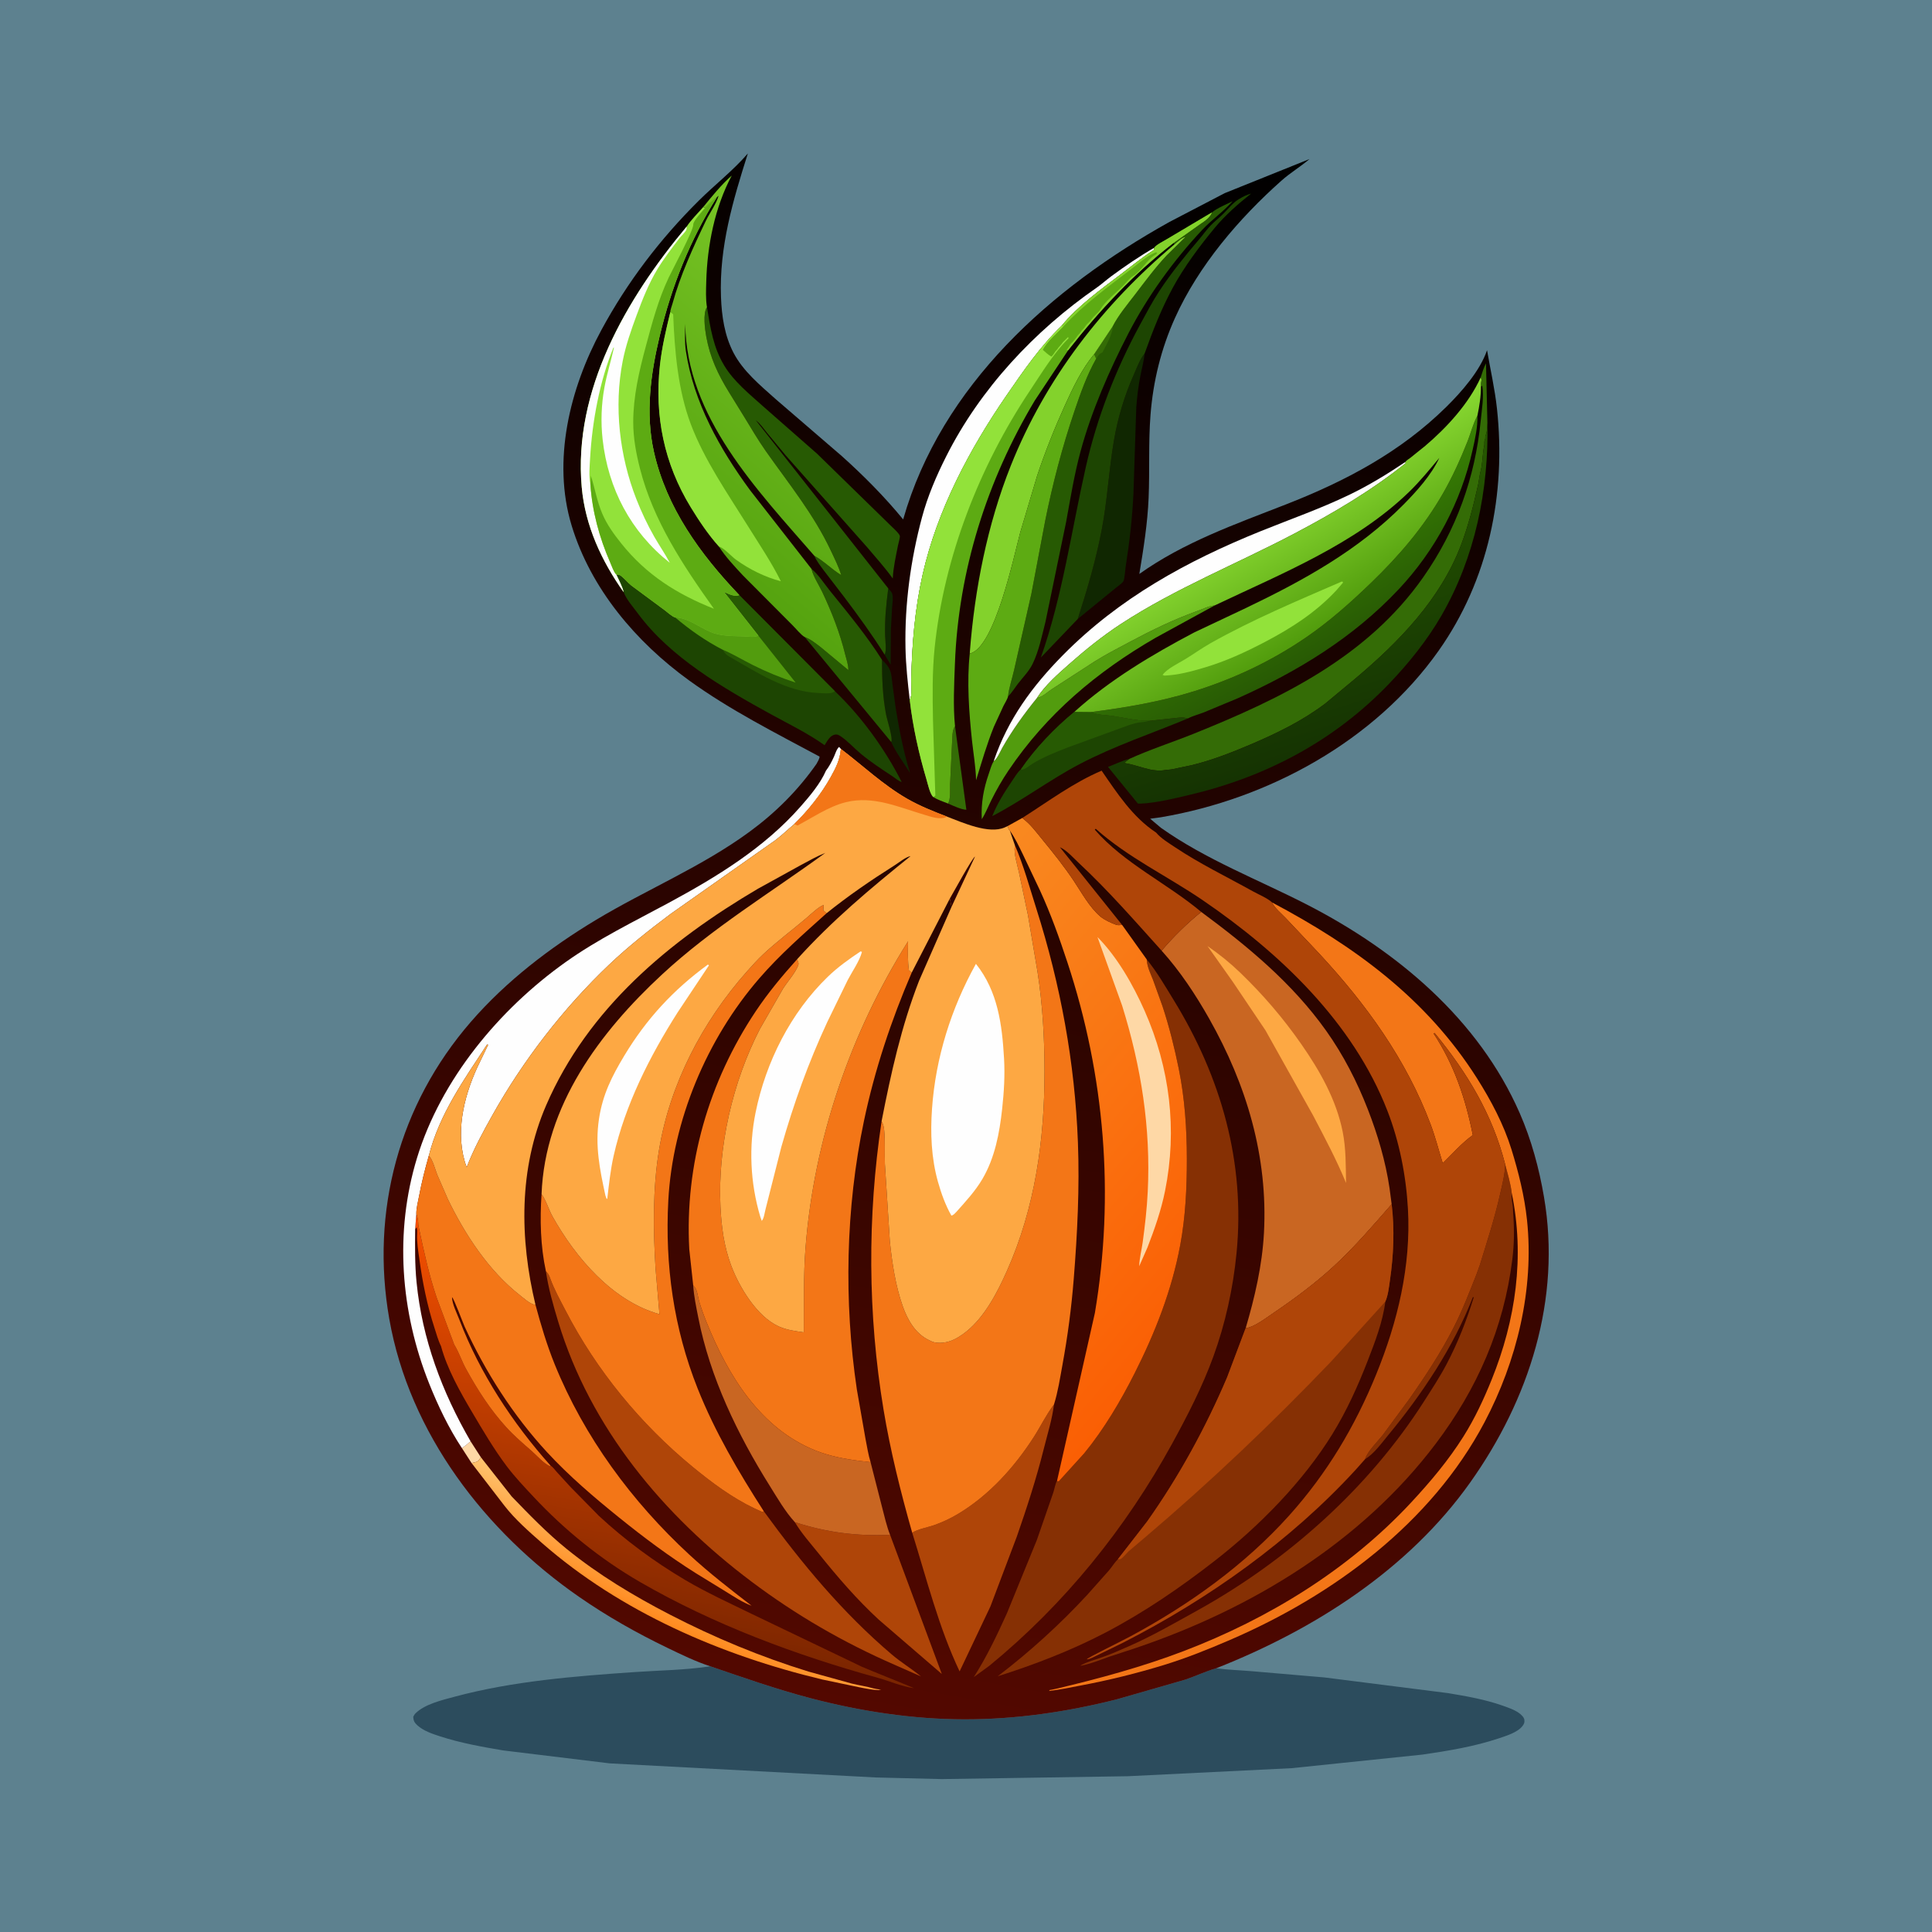 <svg version="1.1" xmlns="http://www.w3.org/2000/svg" style="display: block;" viewBox="0 0 2048 2048" width="1024" height="1024">
<defs>
	<linearGradient id="Gradient1" gradientUnits="userSpaceOnUse" x1="1234.69" y1="143.201" x2="936.486" y2="1815.72">
		<stop class="stop0" offset="0" stop-opacity="1" stop-color="rgb(0,0,0)"/>
		<stop class="stop1" offset="1" stop-opacity="1" stop-color="rgb(83,8,0)"/>
	</linearGradient>
	<linearGradient id="Gradient2" gradientUnits="userSpaceOnUse" x1="696.329" y1="1717.63" x2="729.892" y2="1641.92">
		<stop class="stop0" offset="0" stop-opacity="1" stop-color="rgb(255,138,31)"/>
		<stop class="stop1" offset="1" stop-opacity="1" stop-color="rgb(255,197,113)"/>
	</linearGradient>
	<linearGradient id="Gradient3" gradientUnits="userSpaceOnUse" x1="1409.69" y1="686.9" x2="1346.15" y2="573.399">
		<stop class="stop0" offset="0" stop-opacity="1" stop-color="rgb(40,90,4)"/>
		<stop class="stop1" offset="1" stop-opacity="1" stop-color="rgb(56,129,4)"/>
	</linearGradient>
	<linearGradient id="Gradient4" gradientUnits="userSpaceOnUse" x1="1421.65" y1="790.576" x2="1345.39" y2="551.652">
		<stop class="stop0" offset="0" stop-opacity="1" stop-color="rgb(21,51,2)"/>
		<stop class="stop1" offset="1" stop-opacity="1" stop-color="rgb(37,86,1)"/>
	</linearGradient>
	<linearGradient id="Gradient5" gradientUnits="userSpaceOnUse" x1="671.32" y1="1740.41" x2="737.654" y2="1336.75">
		<stop class="stop0" offset="0" stop-opacity="1" stop-color="rgb(122,37,0)"/>
		<stop class="stop1" offset="1" stop-opacity="1" stop-color="rgb(248,80,0)"/>
	</linearGradient>
	<linearGradient id="Gradient6" gradientUnits="userSpaceOnUse" x1="734.026" y1="571.633" x2="920.165" y2="351.325">
		<stop class="stop0" offset="0" stop-opacity="1" stop-color="rgb(85,163,15)"/>
		<stop class="stop1" offset="1" stop-opacity="1" stop-color="rgb(118,195,36)"/>
	</linearGradient>
	<linearGradient id="Gradient7" gradientUnits="userSpaceOnUse" x1="1395.91" y1="666.588" x2="1326.73" y2="553.154">
		<stop class="stop0" offset="0" stop-opacity="1" stop-color="rgb(82,157,13)"/>
		<stop class="stop1" offset="1" stop-opacity="1" stop-color="rgb(137,217,50)"/>
	</linearGradient>
	<linearGradient id="Gradient8" gradientUnits="userSpaceOnUse" x1="1287.63" y1="1373.8" x2="916.153" y2="1058.78">
		<stop class="stop0" offset="0" stop-opacity="1" stop-color="rgb(250,95,4)"/>
		<stop class="stop1" offset="1" stop-opacity="1" stop-color="rgb(249,137,32)"/>
	</linearGradient>
</defs>
<path transform="translate(0,0)" fill="rgb(93,129,143)" d="M -0 -0 L 2048 0 L 2048 2048 L -0 2048 L -0 -0 z"/>
<path transform="translate(0,0)" fill="rgb(44,76,93)" d="M 752.919 1766.33 C 787.855 1778.29 822.605 1790.51 858.35 1799.93 C 911.564 1813.95 967.097 1822.48 1022.18 1822.57 C 1076.77 1822.65 1131.2 1814.72 1184.06 1801.3 L 1256.48 1780.47 C 1267.44 1776.8 1278.21 1771.54 1289.27 1768.42 C 1301.92 1770.16 1314.91 1770.5 1327.64 1771.6 L 1404.01 1778.16 L 1534.83 1794.76 C 1554.19 1797.97 1573.96 1801.4 1592.5 1807.93 C 1598.49 1810.05 1605.31 1812.28 1610.45 1816.05 C 1612.54 1817.58 1615.55 1820.4 1615.88 1823.01 C 1616.25 1825.85 1615.68 1827.3 1613.98 1829.55 C 1608.78 1836.44 1596.82 1840.01 1588.85 1842.7 C 1562.86 1851.44 1534.94 1855.99 1507.88 1859.94 L 1369.2 1874.34 L 1195.57 1882.87 L 998.236 1885.91 L 928.457 1884.19 L 646.383 1869.25 L 533.455 1855.53 C 510.902 1851.72 488.044 1847.62 466.256 1840.53 C 458.074 1837.87 448.956 1834.82 442.468 1828.95 C 439.298 1826.08 438.352 1824.15 438.015 1820 C 438.762 1818.44 439.415 1817.22 440.671 1816 C 450.627 1806.36 468.625 1802.16 481.785 1798.62 C 543.484 1782.03 609.046 1776.84 672.625 1772.47 C 699.24 1770.64 726.578 1770.39 752.919 1766.33 z"/>
<path transform="translate(0,0)" fill="url(#Gradient1)" d="M 865.547 809.715 C 866.65 807.498 868.756 804.462 868.77 802.014 C 821.794 776.787 773.813 752.626 730.498 721.301 C 674.205 680.591 626.298 624.149 605.922 557 C 585.082 488.327 604.098 411.534 637.449 349.902 C 665.052 298.891 699.64 253.487 740.776 212.661 C 757.663 195.901 777.334 180.618 792.755 162.683 C 776.888 212.651 762.275 261.892 764.275 314.961 C 765.041 335.291 768.067 355.728 777.553 373.971 C 787.693 393.475 805.882 408.446 822.032 422.892 L 892.305 483.424 C 915.223 503.941 937.925 526.826 957.391 550.606 C 997.974 408.254 1114.44 304.918 1239.94 235.126 L 1298.28 204.731 L 1388.11 168.616 C 1378.63 176.693 1367.88 183.076 1358.43 191.468 C 1313.38 231.483 1270.45 281.716 1245.57 336.964 C 1230.83 369.684 1222.38 404.021 1219.59 439.747 C 1217.29 469.053 1218.82 498.536 1217.58 527.877 C 1216.44 554.994 1212.17 581.685 1207.74 608.416 C 1255.12 574.712 1309.51 555.661 1363.15 534.705 C 1426.23 510.063 1484.39 479.337 1533.05 431.42 C 1549.27 415.443 1568.85 393.201 1576.33 371.248 C 1579.87 391.778 1584.57 412.28 1586.83 433 C 1596.68 523.504 1577.92 614.91 1525.02 689.772 C 1457.36 785.533 1344.8 846.861 1230.69 866.325 L 1219.22 867.885 L 1230.65 877.514 C 1278.37 911.35 1333.87 932.426 1385.72 959.058 C 1480.62 1007.8 1567.44 1080.41 1611 1180.05 C 1623.36 1208.31 1631.49 1238.42 1636.68 1268.78 C 1655.21 1377.19 1621.03 1483.39 1558.38 1571.6 C 1492.89 1663.83 1393.23 1727.42 1289.27 1768.42 C 1278.21 1771.54 1267.44 1776.8 1256.48 1780.47 L 1184.06 1801.3 C 1131.2 1814.72 1076.77 1822.65 1022.18 1822.57 C 967.097 1822.48 911.564 1813.95 858.35 1799.93 C 822.605 1790.51 787.855 1778.29 752.919 1766.33 C 737.52 1761.38 721.928 1753.75 707.36 1746.72 C 674.805 1731.01 643.624 1713.39 613.906 1692.78 C 514.301 1623.69 434.015 1519.59 412.657 1398.11 C 392.598 1284.01 423.035 1170.89 499.145 1083.18 C 536.558 1040.06 583.018 1004.44 631.793 975.128 C 685.399 942.912 743.782 918.908 794.5 881.734 C 822.171 861.453 845.881 837.805 865.547 809.715 z"/>
<path transform="translate(0,0)" fill="rgb(254,216,166)" d="M 498.831 1527.83 L 509.762 1544.79 C 507.724 1548.02 506.783 1549.35 502.848 1550.28 L 499.871 1550.86 L 489.624 1535.03 C 492.937 1532.92 495.898 1530.43 498.831 1527.83 z"/>
<path transform="translate(0,0)" fill="rgb(16,39,1)" d="M 941.589 623.718 C 943.417 625.876 945.504 627.541 946.024 630.37 C 946.846 634.842 945.937 640.052 945.618 644.565 L 944.33 667.985 L 944.127 704.553 L 937.708 693.894 C 940.005 690.183 938.414 678.926 938.257 673.995 C 937.715 656.97 939.395 640.561 941.589 623.718 z"/>
<path transform="translate(0,0)" fill="rgb(52,108,6)" d="M 1012.34 769.725 L 1024.38 858.382 C 1019.1 858.271 1010.04 853.971 1005.03 851.809 C 1007.87 846.475 1006.98 837.379 1007.14 831.412 L 1009.22 787.333 C 1009.59 781.773 1009.13 774.38 1012.34 769.725 z"/>
<path transform="translate(0,0)" fill="rgb(16,39,1)" d="M 934.945 699.425 C 938.409 702.691 941.752 706.122 943.5 710.652 C 945.155 714.938 945.399 720.233 945.969 724.813 L 949.476 750.566 C 953.216 773.587 957.818 797.269 964.756 819.523 C 958.361 809.158 949.672 797.632 944.767 786.63 C 946.747 782.205 940.339 763.135 939.225 757.22 C 935.567 737.793 935.006 719.146 934.945 699.425 z"/>
<path transform="translate(0,0)" fill="rgb(39,90,3)" d="M 860.22 603.061 C 867.752 609.215 873.453 618.416 879.562 625.978 C 898.633 649.588 918.715 673.755 934.945 699.425 C 935.006 719.146 935.567 737.793 939.225 757.22 C 940.339 763.135 946.747 782.205 944.767 786.63 L 853.056 675.285 C 859.242 677.556 864.774 682.077 870 686.049 L 899.292 710.36 C 899.475 705.129 897.268 699.109 896.015 694 C 890.377 671.01 881.795 649.116 871.722 627.728 C 868.17 620.186 862.458 611.827 860.414 603.88 L 860.22 603.061 z"/>
<path transform="translate(0,0)" fill="url(#Gradient2)" d="M 509.762 1544.79 L 542.334 1586.22 C 560.994 1605.61 579.717 1624.92 600.653 1641.91 C 634.328 1669.24 671.506 1691.59 709.963 1711.48 C 757.148 1735.88 806.225 1756.26 857 1771.94 L 903.031 1784.68 C 910.676 1786.54 918.563 1787.65 926.11 1789.8 C 927.909 1790.32 929.43 1790.42 931.233 1790.75 L 934 1791.46 C 926.626 1791.94 917.695 1789.85 910.368 1788.48 L 871.64 1780.33 C 764.541 1754.73 658.045 1708.82 574.57 1635.71 C 560.929 1623.76 545.785 1610.45 534.694 1596.09 L 499.871 1550.86 L 502.848 1550.28 C 506.783 1549.35 507.724 1548.02 509.762 1544.79 z"/>
<path transform="translate(0,0)" fill="rgb(82,156,14)" d="M 1099.27 739.796 C 1105.45 738.741 1109.84 733.881 1114.98 730.577 L 1160.76 700.921 C 1172.08 693.818 1184.1 687.69 1195.87 681.379 C 1219.33 668.798 1243.49 656.913 1268.6 647.942 C 1275.28 645.552 1280.43 642.681 1287.65 641.775 L 1225.2 675.944 C 1162.77 711.985 1109.36 756.871 1068.89 817 C 1062.11 827.078 1056.03 837.731 1050.64 848.62 C 1047.37 855.223 1044.74 862.135 1040.74 868.348 C 1039.82 851.574 1042.64 836.066 1048.14 820.233 C 1049.71 815.7 1050.99 810.725 1053.45 806.604 C 1056.17 806.021 1060.98 795.327 1062.45 792.717 C 1072.99 774.073 1085.79 756.426 1099.27 739.796 z"/>
<path transform="translate(0,0)" fill="rgb(16,39,1)" d="M 1142.48 656.126 C 1152.47 624.863 1161.36 595.066 1167.66 562.758 C 1173.91 530.708 1175.37 498.102 1180.99 466 C 1185.15 442.261 1192.12 419.008 1201.97 397 C 1205.26 389.665 1208.27 380.933 1213.38 374.709 C 1212.53 383.005 1210.26 391.053 1208.69 399.228 C 1206.64 409.917 1205.34 420.652 1204.52 431.5 L 1201.51 522.691 C 1200.36 549.002 1197.25 575.135 1193.19 601.138 C 1192.71 604.219 1192.16 614.149 1190.75 616.306 C 1189.37 618.426 1185.02 621.365 1183 623.026 L 1142.48 656.126 z"/>
<path transform="translate(0,0)" fill="rgb(29,69,2)" d="M 1082.13 815.606 C 1097.23 793.417 1118.13 771.592 1138.9 754.587 L 1156.69 754.765 C 1162.87 758.145 1172.07 757.816 1179.09 758.887 C 1192.17 760.885 1204.94 764.325 1218.23 764.114 L 1249 760.827 C 1252.96 760.25 1255.25 760.533 1259.17 761.618 C 1221.06 777.459 1181.55 790.573 1144.9 809.732 C 1112.93 826.446 1083.95 848.499 1051.83 865.121 C 1057.07 851.91 1064.76 839.699 1072.73 827.997 C 1075.48 823.954 1078.44 818.795 1082.13 815.606 z"/>
<path transform="translate(0,0)" fill="rgb(39,90,3)" d="M 1082.13 815.606 C 1097.23 793.417 1118.13 771.592 1138.9 754.587 L 1156.69 754.765 C 1162.87 758.145 1172.07 757.816 1179.09 758.887 C 1192.17 760.885 1204.94 764.325 1218.23 764.114 C 1215.53 764.738 1212.93 765.331 1210.15 765.533 C 1201.47 766.165 1191.24 770.836 1182.92 773.668 L 1131.85 792.314 C 1119.02 797.355 1106.32 802.328 1094.52 809.534 C 1091.46 811.408 1084.98 817.02 1082.13 815.606 z"/>
<path transform="translate(0,0)" fill="rgb(254,254,254)" d="M 1489.74 489.69 L 1490.04 491.026 C 1453.48 520.252 1413.5 543.808 1372.15 565.591 C 1311.22 597.686 1246.08 623.636 1188.32 661.341 C 1169.07 673.906 1150.65 688.726 1133.44 703.944 C 1121.51 714.489 1107.89 726.343 1099.27 739.796 C 1085.79 756.426 1072.99 774.073 1062.45 792.717 C 1060.98 795.327 1056.17 806.021 1053.45 806.604 C 1068.5 762.352 1094.22 727.465 1126.64 694.574 C 1186.35 634.001 1258.27 594.629 1336.45 563.047 C 1367.72 550.414 1399.63 539.284 1430.06 524.627 C 1450.93 514.575 1470.54 502.615 1489.74 489.69 z"/>
<path transform="translate(0,0)" fill="rgb(254,254,254)" d="M 1223.65 262.57 L 1223.12 265.054 L 1221.49 266.093 C 1210.17 273.375 1199.71 281.958 1189 290.094 C 1167.39 306.519 1142.45 324.4 1125.26 345.474 C 1102.9 366.921 1084.85 393.212 1067.35 418.628 C 1027.77 476.119 993.567 540.464 978.058 609 C 969.796 645.509 966.683 683.125 965.962 720.5 C 965.862 725.697 967.157 737.875 964.356 741.942 C 962.252 723.726 960.241 705.405 959.862 687.058 C 958.899 640.472 965.337 593.241 977.374 548.312 C 983.367 525.946 992.436 504.818 1002.81 484.165 C 1038.93 412.221 1096.58 350.586 1162.5 304.953 C 1167.8 301.284 1172.77 296.69 1178.01 292.834 C 1192.54 282.147 1208 271.555 1223.65 262.57 z"/>
<path transform="translate(0,0)" fill="rgb(175,69,8)" d="M 842.582 1613.56 C 876.242 1624.39 908.191 1628.59 943.516 1626.97 L 998.371 1774.51 L 931.553 1716.92 C 908.394 1695.61 887.673 1671.51 867.996 1647 C 859.388 1636.28 849.591 1625.36 842.582 1613.56 z"/>
<path transform="translate(0,0)" fill="rgb(29,69,2)" d="M 1142.48 656.126 L 1103.36 697.002 C 1126.31 631.823 1135.83 562.209 1151.02 495 C 1162.86 442.634 1182.65 391.896 1208.17 344.778 C 1214.79 332.572 1221.26 320.235 1228.87 308.609 C 1241.52 289.289 1256.54 270.877 1271.48 253.287 C 1275.55 248.497 1278.96 243.519 1283.37 238.947 C 1287.76 234.4 1292.78 230.638 1297.23 226.12 C 1301.99 221.287 1307.03 214.91 1312.82 211.389 L 1314 210.701 C 1318.11 208.206 1321.57 206.516 1326.22 205.235 C 1312.71 215.892 1298.85 228.057 1287.85 241.322 C 1271.82 260.642 1255.19 282.917 1243.2 305.033 C 1231.06 327.442 1221.93 350.755 1213.38 374.709 C 1208.27 380.933 1205.26 389.665 1201.97 397 C 1192.12 419.008 1185.15 442.261 1180.99 466 C 1175.37 498.102 1173.91 530.708 1167.66 562.758 C 1161.36 595.066 1152.47 624.863 1142.48 656.126 z"/>
<path transform="translate(0,0)" fill="rgb(39,90,3)" d="M 1284.6 225.25 C 1290.76 220.25 1299.51 216.885 1306.61 213.299 C 1296.93 224.359 1284.46 232.902 1274.42 243.634 C 1244.13 275.983 1216.55 313.933 1196.21 353.297 C 1175.99 392.414 1157.02 435.745 1145.47 478.312 C 1138.8 502.912 1134.73 528.033 1130.18 553.085 L 1108.26 659.053 C 1104.54 673.65 1101.19 690.504 1094.5 703.961 C 1090.68 711.647 1084.5 717.802 1079.29 724.5 C 1075.73 729.084 1072.71 734.245 1068.53 738.291 C 1069.59 728.807 1072.98 719.246 1075.06 709.888 L 1093.27 629.575 L 1107.98 551.906 C 1115.83 512.783 1126.03 473.919 1138.85 436.125 C 1145.2 417.383 1152.21 397.445 1162.02 380.235 L 1159.81 375.488 L 1179.48 346.008 C 1185.45 334.282 1195.07 322.787 1203.08 312.33 C 1214 298.09 1224.47 283.777 1236.79 270.678 L 1256.63 251.186 C 1252.61 251.867 1248.23 256.47 1244.99 259.033 L 1243.93 257.546 L 1272.78 237.14 C 1276.98 234.435 1283.06 230.028 1284.6 225.25 z"/>
<path transform="translate(0,0)" fill="rgb(52,108,6)" d="M 1159.81 375.488 L 1179.48 346.008 C 1179.61 354.251 1172.3 366.079 1168.6 373.675 L 1167.24 374.291 C 1164.83 375.491 1163.45 378.059 1162.02 380.235 L 1159.81 375.488 z"/>
<path transform="translate(0,0)" fill="rgb(131,210,44)" d="M 1244.99 259.033 C 1248.23 256.47 1252.61 251.867 1256.63 251.186 L 1236.79 270.678 C 1224.47 283.777 1214 298.09 1203.08 312.33 C 1195.07 322.787 1185.45 334.282 1179.48 346.008 L 1159.81 375.488 C 1146.68 391.297 1137.32 411.093 1128.85 429.715 C 1117.74 454.181 1107.87 478.976 1099.36 504.475 L 1081.52 564.287 C 1074.84 588.908 1054.5 687.043 1027.98 692.795 L 1028.05 691.447 C 1033.17 624.586 1046.63 555.941 1071.52 493.562 C 1108.34 401.258 1169.2 322.647 1244.99 259.033 z"/>
<path transform="translate(0,0)" fill="rgb(93,171,19)" d="M 1027.98 692.795 C 1054.5 687.043 1074.84 588.908 1081.52 564.287 L 1099.36 504.475 C 1107.87 478.976 1117.74 454.181 1128.85 429.715 C 1137.32 411.093 1146.68 391.297 1159.81 375.488 L 1162.02 380.235 C 1152.21 397.445 1145.2 417.383 1138.85 436.125 C 1126.03 473.919 1115.83 512.783 1107.98 551.906 L 1093.27 629.575 L 1075.06 709.888 C 1072.98 719.246 1069.59 728.807 1068.53 738.291 C 1067.89 741.262 1065.15 745.369 1063.74 748.224 L 1053.56 770.347 C 1046.12 788.831 1040.58 808.038 1034.68 827.051 C 1034.35 812.847 1031.83 798.913 1030.33 784.809 C 1027.16 754.927 1024.83 722.723 1027.98 692.795 z"/>
<path transform="translate(0,0)" fill="url(#Gradient3)" d="M 1156.69 754.765 C 1192.7 750.193 1230.29 743.804 1265 732.998 C 1307.87 719.652 1347.38 701.04 1384.5 675.673 C 1409.45 658.619 1431.79 638.662 1453.48 617.717 C 1483.26 588.96 1509.06 558.887 1529.73 522.847 C 1539.88 505.139 1548.23 486.606 1555.73 467.646 C 1559.08 459.175 1561.45 449.484 1565.66 441.526 L 1566.11 440.704 C 1566.48 452.738 1563.7 464.953 1561.1 476.668 C 1548.77 532.19 1521.49 583.422 1482.52 624.822 C 1434.32 676.043 1375.87 711.605 1312.18 740.161 L 1275.96 755.225 C 1270.58 757.318 1264.2 758.913 1259.17 761.618 C 1255.25 760.533 1252.96 760.25 1249 760.827 L 1218.23 764.114 C 1204.94 764.325 1192.17 760.885 1179.09 758.887 C 1172.07 757.816 1162.87 758.145 1156.69 754.765 z"/>
<path transform="translate(0,0)" fill="rgb(201,102,34)" d="M 734.83 1362.59 L 736.133 1363.96 C 739.292 1367.56 739.723 1374.78 741.083 1379.35 C 743.34 1386.93 746.078 1394.47 749.042 1401.8 C 771.669 1457.79 805.748 1513.99 864.294 1537.52 C 879.331 1543.56 895.49 1546.59 911.492 1548.63 L 922.833 1549.94 L 935.027 1597.69 C 937.573 1607.27 939.836 1617.77 943.516 1626.97 C 908.191 1628.59 876.242 1624.39 842.582 1613.56 C 832.34 1602.4 823.963 1587.84 815.896 1574.95 C 781.795 1520.47 752.631 1460.06 740.194 1396.62 C 737.987 1385.36 735.523 1374.07 734.83 1362.59 z"/>
<path transform="translate(0,0)" fill="rgb(52,108,6)" d="M 1569.56 400.135 C 1571.23 395.07 1572.69 389.88 1575.22 385.166 L 1576.71 448.464 C 1576.28 452.281 1576.58 458.865 1574.49 462 L 1574.46 463.625 C 1574.36 465.886 1574.56 464.905 1573.91 466.448 C 1573.04 468.514 1573.82 470.444 1573.35 472.5 C 1571.36 481.304 1571.8 490.805 1569.49 499.5 C 1568.28 504.03 1567.86 509.31 1566.82 513.995 C 1562.03 535.44 1556.54 557.266 1548.73 577.805 C 1526.85 635.394 1482.7 680.658 1436.51 719.491 L 1405.05 745.63 C 1380.91 763.938 1353.97 777.087 1326.21 788.939 C 1305.9 797.611 1284.52 805.946 1263.04 811.168 L 1242.97 815.357 C 1240.31 815.94 1237.58 815.863 1234.88 816.325 C 1229.55 817.239 1223.71 816.772 1218.5 815.605 C 1210.46 813.802 1202.36 810.704 1194.35 809.304 C 1192.61 809.002 1193.32 809.302 1191.98 808.255 L 1197.3 804.397 C 1219.48 794.329 1242.84 786.843 1265.43 777.764 C 1358.45 740.366 1449.67 696.234 1508.8 611.73 C 1543.86 561.611 1563.59 506.532 1569.63 445.868 C 1570.74 434.669 1573.2 420.023 1571.26 408.936 L 1569.82 409.723 C 1569.68 407.822 1569.67 406.284 1570.13 404.438 C 1570.68 402.224 1570.33 402.179 1569.56 400.135 z"/>
<path transform="translate(0,0)" fill="rgb(39,90,3)" d="M 749.399 325.603 C 753.07 347.67 755.988 368.182 767.872 387.753 C 778.063 404.537 794.255 417.585 808.731 430.553 L 866.075 480.901 L 941.061 554.116 C 943.82 557.084 952.983 564.864 953.871 567.999 C 954.28 569.446 952.279 576.198 951.876 578.285 C 949.659 589.774 946.921 601.53 946.359 613.232 C 938.13 601.701 928.247 590.852 919.126 580 L 832.808 482.64 L 813.022 458.762 C 809.506 454.427 805.818 448.961 801.325 445.641 L 941.589 623.718 C 939.395 640.561 937.715 656.97 938.257 673.995 C 938.414 678.926 940.005 690.183 937.708 693.894 C 924.664 673.049 909.794 652.613 894.974 633 L 873.368 604.84 C 869.665 599.788 865.701 594.945 863.212 589.147 C 873.435 594.772 881.73 603.588 891.744 609.64 C 889.045 600.81 884.741 592.254 880.821 583.912 C 862.577 545.087 836.251 512.909 811.74 478.103 C 803.573 466.505 796.369 454.092 788.946 441.999 L 772.713 415.711 C 761.042 396.788 752.654 378.906 748.664 356.85 C 747.285 349.222 744.908 332.02 749.399 325.603 z"/>
<path transform="translate(0,0)" fill="url(#Gradient4)" d="M 1197.3 804.397 L 1191.98 808.255 C 1193.32 809.302 1192.61 809.002 1194.35 809.304 C 1202.36 810.704 1210.46 813.802 1218.5 815.605 C 1223.71 816.772 1229.55 817.239 1234.88 816.325 C 1237.58 815.863 1240.31 815.94 1242.97 815.357 L 1263.04 811.168 C 1284.52 805.946 1305.9 797.611 1326.21 788.939 C 1353.97 777.087 1380.91 763.938 1405.05 745.63 L 1436.51 719.491 C 1482.7 680.658 1526.85 635.394 1548.73 577.805 C 1556.54 557.266 1562.03 535.44 1566.82 513.995 C 1567.86 509.31 1568.28 504.03 1569.49 499.5 C 1571.8 490.805 1571.36 481.304 1573.35 472.5 C 1573.82 470.444 1573.04 468.514 1573.91 466.448 C 1574.56 464.905 1574.36 465.886 1574.46 463.625 L 1574.49 462 C 1576.58 458.865 1576.28 452.281 1576.71 448.464 C 1578.25 519.19 1563.64 590.764 1528.01 652.5 C 1512.83 678.795 1493.35 703 1472.37 724.882 C 1414.34 785.392 1341.97 823.565 1260.62 842.682 C 1244.2 846.542 1225.98 851.088 1209.12 851.87 L 1206.18 851.8 L 1174.57 812.96 C 1181.96 810.231 1189.72 806.207 1197.3 804.397 z"/>
<path transform="translate(0,0)" fill="rgb(175,69,8)" d="M 966.988 1624.79 C 972.334 1621.03 984.008 1618.95 990.483 1616.62 C 999.017 1613.55 1007.36 1609.71 1015.15 1605.06 C 1048.3 1585.32 1075.17 1555.49 1095.91 1523.25 C 1102.94 1512.32 1108.73 1500.21 1116.49 1489.86 L 1117.27 1488.84 C 1115.33 1504.67 1110.28 1520.46 1106.43 1535.93 C 1098.61 1567.29 1088.52 1598.24 1077.91 1628.76 L 1049.89 1702.89 L 1017.22 1771.76 C 995.065 1725.11 982.366 1673.91 966.988 1624.79 z"/>
<path transform="translate(0,0)" fill="url(#Gradient5)" d="M 441.326 1286.66 C 442.788 1290.64 443.274 1293.75 443.433 1297.98 C 443.497 1299.69 443.891 1300.86 444.238 1302.5 C 449.523 1327.43 454.691 1351.17 462.856 1375.42 L 481.527 1425.43 L 482.488 1427.05 C 486.852 1434.56 489.655 1443.15 493.866 1450.84 C 505.931 1472.89 519.671 1494.28 536.641 1512.9 C 544.768 1521.82 554.202 1529.94 563.298 1537.87 C 568.667 1542.55 576.527 1551.48 582.81 1554.18 L 583.572 1553.57 C 585.833 1554.78 588.313 1558.28 590.098 1560.24 L 604.648 1576.14 L 634.812 1606.84 C 662.637 1632.66 693.422 1655.39 726.091 1674.72 C 749.012 1688.28 773.861 1699.59 797.812 1711.28 L 913.658 1766.84 C 919.224 1769.43 968.443 1788.99 968.901 1789.58 C 955.513 1787.68 943.224 1782.06 930.274 1778.48 C 843.828 1754.58 756.179 1721.98 678.375 1676.94 C 636.361 1652.62 598.653 1622.04 565.506 1586.62 C 555.786 1576.23 545.856 1565.76 537.272 1554.4 C 523.622 1536.33 511.837 1516.21 500.319 1496.73 C 487.746 1475.47 473.943 1451 467.52 1427.03 C 464.486 1420.98 462.57 1413.78 460.471 1407.34 C 452.873 1384.02 447.904 1359.39 444.585 1335.12 C 443.375 1326.27 441.706 1316.98 442.167 1308.03 C 442.296 1305.52 442.252 1303.5 441.849 1301.02 L 441.454 1301.47 L 440.101 1302.95 L 441.326 1286.66 z"/>
<path transform="translate(0,0)" fill="rgb(29,69,2)" d="M 653.341 609.09 C 654.417 609.203 655.595 608.956 656.568 609.428 C 660.383 611.277 665.543 617.748 669.1 620.552 L 704.341 646.652 C 707.198 648.756 712.512 653.713 715.817 654.57 C 730.471 654.853 743.953 667.49 758 671.66 C 767.55 674.494 778.655 674.282 788.554 674.642 C 792.772 674.796 800.304 675.924 803.919 673.834 L 767.512 627.514 C 772.597 629.591 778.282 632.847 783.677 630.858 L 885.045 732.725 C 913.292 759.668 938.139 794.109 955.79 828.865 C 953.188 828.549 948.438 824.464 946.115 822.934 C 934.643 815.38 923.242 807.918 912.643 799.157 C 905.428 793.192 898.559 785.329 890.787 780.242 C 888.946 779.037 887.285 778.281 885.085 778.705 C 879.59 779.765 876.929 785.639 874.098 789.948 C 856.417 777.304 836.031 767.491 817 757.021 C 766.848 729.431 710.748 697.12 676.234 650.34 C 671.299 643.651 663.941 635.413 661.119 627.721 C 659.79 621.557 655.92 614.891 653.341 609.09 z"/>
<path transform="translate(0,0)" fill="rgb(39,90,3)" d="M 803.919 673.834 L 767.512 627.514 C 772.597 629.591 778.282 632.847 783.677 630.858 L 885.045 732.725 C 883.601 733.626 882.651 734.243 880.96 734.586 C 877.048 735.382 871.968 734.811 867.975 734.648 C 832.98 733.224 802.551 712.779 773 695.986 C 769.567 694.035 768.111 691.949 766.026 688.662 C 748.392 679.686 730.877 667.333 715.817 654.57 C 730.471 654.853 743.953 667.49 758 671.66 C 767.55 674.494 778.655 674.282 788.554 674.642 C 792.772 674.796 800.304 675.924 803.919 673.834 z"/>
<path transform="translate(0,0)" fill="rgb(82,156,14)" d="M 715.817 654.57 C 730.471 654.853 743.953 667.49 758 671.66 C 767.55 674.494 778.655 674.282 788.554 674.642 C 792.772 674.796 800.304 675.924 803.919 673.834 L 843.379 723.584 C 827.803 718.502 812.653 712.287 798 704.946 C 787.414 699.642 776.909 693.259 766.026 688.662 C 748.392 679.686 730.877 667.333 715.817 654.57 z"/>
<path transform="translate(0,0)" fill="rgb(254,254,254)" d="M 875.548 816.954 C 879.002 812.511 881.758 807.143 884.086 802.031 C 885.616 798.671 886.714 794.22 889.474 791.76 L 891.359 793.876 C 890.501 805.126 886.199 813.706 880.774 823.462 C 870.479 841.978 856.959 858.78 841.904 873.628 C 835.249 879.138 829.058 885.175 822.189 890.425 L 711.011 968.693 C 688.596 985.476 665.977 1003.3 645.702 1022.59 C 597.297 1068.66 554.645 1123.84 521.967 1182.13 C 511.775 1200.31 502.218 1217.84 494.69 1237.34 C 481.937 1202.95 491.152 1163.78 505.917 1131.56 L 517.47 1107.5 L 516.308 1107.2 C 491.923 1144.44 465.756 1180.99 454.603 1224.98 C 450.494 1239.3 446.903 1253.69 444.137 1268.33 C 443.065 1274 441.248 1280.94 441.326 1286.66 L 440.101 1302.95 C 439.906 1321.77 439.721 1340.38 441.56 1359.13 C 447.467 1419.34 468.628 1475.73 498.831 1527.83 C 495.898 1530.43 492.937 1532.92 489.624 1535.03 C 475.724 1514.02 464.238 1490 454.907 1466.6 C 424.552 1390.47 418.018 1306.25 442.036 1227.5 C 467.458 1144.15 529.104 1070.07 599.34 1020.04 C 633.983 995.364 671.734 977.089 709 956.959 C 759.938 929.443 810.009 898.887 848.562 855.079 C 858.322 843.989 869.648 830.592 875.548 816.954 z"/>
<path transform="translate(0,0)" fill="rgb(134,48,4)" d="M 1595.6 1234.5 C 1598.16 1244.35 1601.39 1254.55 1602.49 1264.65 C 1602.36 1268.75 1602.42 1272.01 1603.25 1276 C 1603.94 1279.36 1603.75 1283.08 1604.02 1286.5 C 1605.35 1303.35 1605.17 1318.38 1603.1 1335.18 C 1594.08 1408.02 1565.93 1472.17 1521.86 1530.5 C 1443.05 1634.82 1326.69 1705.49 1204.06 1746.9 L 1176 1756.13 C 1166.13 1759.58 1155.81 1763.92 1145.5 1765.76 L 1145.5 1765.41 C 1152.82 1761.38 1161.16 1759.26 1169.01 1756.5 C 1178.23 1753.26 1187.24 1749.22 1196.2 1745.3 C 1221.06 1734.44 1245.73 1720.2 1269.52 1707.02 C 1364.62 1654.29 1450.83 1577.53 1509.45 1485.62 C 1517.71 1472.68 1526.28 1459.64 1533.45 1446.06 C 1545.41 1423.37 1554.64 1399.65 1562.25 1375.18 L 1561.31 1374.98 C 1540.76 1428.06 1507.5 1477.86 1471.35 1521.55 C 1464.47 1529.87 1456.39 1541.16 1447.12 1546.69 C 1449.2 1538.84 1460.82 1527.6 1466.02 1520.86 L 1493.02 1484.3 C 1510.48 1459.53 1527.24 1434.15 1541 1407.11 C 1550.27 1388.92 1557.63 1369.8 1565.13 1350.84 L 1568.68 1340.99 C 1576.33 1316.17 1584.45 1291.23 1590.14 1265.88 C 1592.56 1255.13 1595.14 1245.57 1595.6 1234.5 z"/>
<path transform="translate(0,0)" fill="rgb(175,69,8)" d="M 578.681 1347.55 C 581.307 1350.19 582.13 1351.98 583.378 1355.47 C 587.493 1366.95 593.995 1378.55 599.595 1389.39 C 632.233 1452.57 679.158 1509.68 734.082 1554.81 C 754.491 1571.58 776.035 1587.68 800 1599.07 L 807.992 1602.7 L 809.672 1602.03 C 850.136 1657.56 892.832 1709.17 945.346 1753.83 C 955.24 1762.24 966.29 1768.91 976.283 1777.07 L 948.502 1764.83 C 893.932 1741.02 844.089 1712.21 796.539 1676.5 C 703.499 1606.63 625.735 1513.75 591.711 1401 C 586.419 1383.46 581.282 1365.71 578.681 1347.55 z"/>
<path transform="translate(0,0)" fill="rgb(243,118,23)" d="M 1348.41 956.593 C 1435.57 1002.8 1512.2 1058.5 1565.75 1143.13 C 1580.53 1166.49 1594.02 1191.92 1602.22 1218.41 C 1609.73 1242.68 1616.01 1267.86 1618.68 1293.18 C 1626.44 1366.8 1607.95 1442.65 1573.63 1507.67 C 1517.19 1614.63 1413.11 1691.31 1303.94 1738.35 C 1280.67 1748.38 1257.74 1757.63 1233.5 1765.06 C 1204.61 1773.91 1175.14 1781.16 1145.45 1786.74 C 1134.4 1788.82 1123.2 1791.27 1112.03 1792.5 C 1113.37 1791.04 1112.51 1791.54 1114.56 1791.21 L 1119.5 1790.17 C 1165.19 1779.35 1210.81 1766.99 1254.7 1750.24 C 1344.91 1715.79 1429.75 1663.74 1495.74 1592.82 C 1516.11 1570.92 1535.39 1548.08 1551.34 1522.7 C 1563.34 1503.59 1572.76 1483.4 1581.21 1462.5 C 1606.76 1399.32 1616.43 1331.89 1602.49 1264.65 C 1601.39 1254.55 1598.16 1244.35 1595.6 1234.5 C 1582.1 1181.32 1555.32 1137.12 1520.79 1095.03 L 1519.64 1095.5 C 1541.39 1128.36 1553.67 1164.89 1561.23 1203.28 C 1549.81 1211.29 1539.42 1223.32 1529.37 1233.04 C 1525.11 1219.37 1521.62 1205.54 1516.59 1192.11 C 1490.7 1123.02 1448.05 1064.25 1398.17 1010.54 L 1363.06 973.366 C 1358.41 968.429 1351.18 962.676 1348.41 956.593 z"/>
<path transform="translate(0,0)" fill="rgb(93,171,19)" d="M 1284.6 225.25 C 1283.06 230.028 1276.98 234.435 1272.78 237.14 L 1243.93 257.546 C 1202.27 289.552 1164.69 329.902 1132.36 371.195 L 1096.83 424.723 C 1046.24 509.427 1015.97 604.746 1012.25 703.605 C 1011.44 725.171 1010.22 748.27 1012.34 769.725 C 1009.13 774.38 1009.59 781.773 1009.22 787.333 L 1007.14 831.412 C 1006.98 837.379 1007.87 846.475 1005.03 851.809 C 999.678 849.717 994.059 847.879 989.16 844.837 C 985.536 840.815 983.71 831.611 982.14 826.322 C 973.974 798.823 967.688 770.447 964.356 741.942 C 967.157 737.875 965.862 725.697 965.962 720.5 C 966.683 683.125 969.796 645.509 978.058 609 C 993.567 540.464 1027.77 476.119 1067.35 418.628 C 1084.85 393.212 1102.9 366.921 1125.26 345.474 C 1142.45 324.4 1167.39 306.519 1189 290.094 C 1199.71 281.958 1210.17 273.375 1221.49 266.093 L 1223.12 265.054 L 1223.65 262.57 C 1224.78 260.001 1234.73 254.904 1237.32 253.316 L 1284.6 225.25 z"/>
<path transform="translate(0,0)" fill="rgb(131,210,44)" d="M 1284.6 225.25 C 1283.06 230.028 1276.98 234.435 1272.78 237.14 L 1243.93 257.546 C 1202.27 289.552 1164.69 329.902 1132.36 371.195 L 1130.51 371.281 L 1132 369 L 1133.25 367.25 C 1134.23 365.459 1134.29 364.925 1135.91 363.453 L 1137.25 362.25 C 1138.33 360.729 1140.39 358.717 1141.25 357.25 C 1142.45 355.205 1144.19 354.052 1145.25 352.25 C 1146.72 349.747 1148.86 348.488 1150.25 346.25 C 1152.27 342.983 1155.24 341.25 1157.25 338.25 C 1159.71 334.577 1164.18 331.765 1166.25 328.25 C 1171.58 319.22 1183.33 310.157 1190.91 302.531 C 1193.64 299.776 1197.5 294.651 1200.75 292.75 C 1209.65 287.547 1215.11 276.208 1223.75 270.75 C 1225.96 269.354 1225.48 270.041 1226.75 267.75 L 1225.12 267.53 C 1215.97 271.275 1208.72 277.801 1201 283.767 C 1175.42 303.52 1149.42 322.095 1127.33 345.965 L 1125.26 345.474 C 1142.45 324.4 1167.39 306.519 1189 290.094 C 1199.71 281.958 1210.17 273.375 1221.49 266.093 L 1223.12 265.054 L 1223.65 262.57 C 1224.78 260.001 1234.73 254.904 1237.32 253.316 L 1284.6 225.25 z"/>
<path transform="translate(0,0)" fill="rgb(146,226,58)" d="M 964.356 741.942 C 967.157 737.875 965.862 725.697 965.962 720.5 C 966.683 683.125 969.796 645.509 978.058 609 C 993.567 540.464 1027.77 476.119 1067.35 418.628 C 1084.85 393.212 1102.9 366.921 1125.26 345.474 L 1127.33 345.965 C 1120.58 353.148 1109.68 362.195 1105.45 370.876 C 1108.35 373.458 1111.11 376.064 1114.5 378 C 1116.63 376 1117.29 374.797 1118.75 372.505 L 1121 370 L 1122 368.5 C 1123.72 366.323 1125.2 365.14 1126.75 362.75 L 1132.25 357.25 L 1132.69 358.656 L 1131.58 359.759 C 1116.4 375.117 1103.89 395.937 1091.93 413.845 C 1038.38 494.067 1000.67 590.441 990.765 686.625 C 988.129 712.208 988.531 737.938 989.01 763.621 L 991.495 843.495 L 989.16 844.837 C 985.536 840.815 983.71 831.611 982.14 826.322 C 973.974 798.823 967.688 770.447 964.356 741.942 z"/>
<path transform="translate(0,0)" fill="rgb(243,118,23)" d="M 454.603 1224.98 C 458.961 1229.86 461.068 1239.05 463.478 1245.23 L 474.727 1271.1 C 492.848 1308.58 517.945 1346.97 551 1372.88 C 555.437 1376.35 561.967 1382.54 567.64 1383.22 C 573.454 1404.67 579.649 1425.62 588.012 1446.24 C 619.226 1523.22 669.938 1591.93 730.849 1648.13 C 751.643 1667.32 774.336 1684.89 796.73 1702.15 C 787.135 1698.56 778.357 1692.72 769.695 1687.34 L 737.813 1667.78 C 709.186 1649.79 682.376 1629.72 656.084 1608.5 C 629.551 1587.09 603.068 1564.48 579.927 1539.41 C 543.935 1500.41 514.566 1454.4 492.516 1406.24 C 490.675 1402.22 481.216 1376.52 479.168 1375.06 C 479.083 1381.78 484.536 1392.61 487.009 1399.08 C 508.588 1455.54 543.34 1508.53 583.572 1553.57 L 582.81 1554.18 C 576.527 1551.48 568.667 1542.55 563.298 1537.87 C 554.202 1529.94 544.768 1521.82 536.641 1512.9 C 519.671 1494.28 505.931 1472.89 493.866 1450.84 C 489.655 1443.15 486.852 1434.56 482.488 1427.05 L 481.527 1425.43 L 462.856 1375.42 C 454.691 1351.17 449.523 1327.43 444.238 1302.5 C 443.891 1300.86 443.497 1299.69 443.433 1297.98 C 443.274 1293.75 442.788 1290.64 441.326 1286.66 C 441.248 1280.94 443.065 1274 444.137 1268.33 C 446.903 1253.69 450.494 1239.3 454.603 1224.98 z"/>
<path transform="translate(0,0)" fill="rgb(243,118,23)" d="M 574.077 1265.81 C 578.971 1272.49 581.628 1282.28 585.803 1289.71 C 610.341 1333.4 649.247 1379.11 699.072 1393.12 L 694.916 1344.8 C 692.363 1303.67 691.863 1260.49 698.475 1219.72 C 709.868 1149.48 744.677 1083.03 791.493 1030.11 C 797.237 1023.62 803.104 1017.1 809.45 1011.18 C 823.778 997.831 839.709 985.982 854.657 973.307 C 858.041 970.437 869.275 959.745 873.221 959.5 C 872.947 961.408 872.7 963.158 872.81 965.087 L 876.255 968.029 C 851.455 990.319 826.736 1011.89 804.826 1037.19 C 749.218 1101.41 712.98 1187.76 708.433 1272.66 C 704.77 1341.04 714.105 1407.94 739.507 1471.81 C 757.814 1517.84 782.967 1560.45 809.672 1602.03 L 807.992 1602.7 L 800 1599.07 C 776.035 1587.68 754.491 1571.58 734.082 1554.81 C 679.158 1509.68 632.233 1452.57 599.595 1389.39 C 593.995 1378.55 587.493 1366.95 583.378 1355.47 C 582.13 1351.98 581.307 1350.19 578.681 1347.55 C 572.926 1320.95 572.215 1292.87 574.077 1265.81 z"/>
<path transform="translate(0,0)" fill="rgb(146,226,58)" d="M 747.389 220.453 C 751.646 216.345 755.117 212.254 760.03 208.915 C 731.297 254.571 711.753 304.011 699.235 356.422 C 689.712 396.293 684.017 438.19 693.141 478.798 C 706.525 538.37 742.206 587.369 783.677 630.858 C 778.282 632.847 772.597 629.591 767.512 627.514 L 803.919 673.834 C 800.304 675.924 792.772 674.796 788.554 674.642 C 778.655 674.282 767.55 674.494 758 671.66 C 743.953 667.49 730.471 654.853 715.817 654.57 C 712.512 653.713 707.198 648.756 704.341 646.652 L 669.1 620.552 C 665.543 617.748 660.383 611.277 656.568 609.428 C 655.595 608.956 654.417 609.203 653.341 609.09 C 655.92 614.891 659.79 621.557 661.119 627.721 C 637.688 594.77 620.342 557.231 616.681 516.623 C 607.396 413.622 664.137 316.371 727.864 240.241 C 732.644 232.902 739.685 226.122 745.46 219.485 L 747.389 220.453 z"/>
<path transform="translate(0,0)" fill="rgb(254,254,254)" d="M 727.864 240.241 C 727.742 241.38 727.976 242.617 727.5 243.66 C 726.292 246.307 722.134 250.04 720.245 252.5 C 712.329 262.81 703.425 274.463 696.74 285.569 C 687.654 300.663 681.046 317.351 674.957 333.838 C 669.005 349.955 663.326 366.094 660.04 383 C 650.683 431.147 656.681 483.398 674.5 528.911 C 679.909 542.726 686.275 556.225 693.636 569.105 C 698.927 578.361 705.064 587.147 710.022 596.585 C 668.593 563.757 644.695 518.129 638.808 465.877 C 636.744 447.563 637.418 428.739 640.726 410.611 C 643.311 396.446 647.709 382.567 650.829 368.5 L 650.261 368.5 C 635.601 404.122 627.726 447.103 625.562 485.383 C 625.058 494.304 624.051 504.409 625.8 513.164 C 627.771 541.929 635.272 569.797 646.827 596.194 C 648.414 599.821 650.549 606.373 653.341 609.09 C 655.92 614.891 659.79 621.557 661.119 627.721 C 637.688 594.77 620.342 557.231 616.681 516.623 C 607.396 413.622 664.137 316.371 727.864 240.241 z"/>
<path transform="translate(0,0)" fill="rgb(93,171,19)" d="M 747.389 220.453 C 751.646 216.345 755.117 212.254 760.03 208.915 C 731.297 254.571 711.753 304.011 699.235 356.422 C 689.712 396.293 684.017 438.19 693.141 478.798 C 706.525 538.37 742.206 587.369 783.677 630.858 C 778.282 632.847 772.597 629.591 767.512 627.514 L 803.919 673.834 C 800.304 675.924 792.772 674.796 788.554 674.642 C 778.655 674.282 767.55 674.494 758 671.66 C 743.953 667.49 730.471 654.853 715.817 654.57 C 712.512 653.713 707.198 648.756 704.341 646.652 L 669.1 620.552 C 665.543 617.748 660.383 611.277 656.568 609.428 C 655.595 608.956 654.417 609.203 653.341 609.09 C 650.549 606.373 648.414 599.821 646.827 596.194 C 635.272 569.797 627.771 541.929 625.8 513.164 L 626.427 504.353 C 630.56 517.579 632.889 531.522 638.341 544.312 C 643.351 556.065 650.534 565.997 658.459 575.92 C 685.187 609.383 717.359 629.644 756.795 645.321 C 724.037 599.352 692.472 551.939 678.377 496.626 C 674.293 480.6 671.228 464.108 671.244 447.5 C 671.268 420.413 677.404 393.934 684.377 367.937 C 691.083 342.935 697.766 317.578 708.9 294.129 C 712.879 285.75 735.206 244.06 734.891 238.099 C 734.68 234.117 744.583 224.02 747.389 220.453 z"/>
<path transform="translate(0,0)" fill="url(#Gradient6)" d="M 745.46 219.485 C 754.619 208.162 764.757 195.715 775.666 186.109 C 757.759 219.656 749.699 260.267 748.677 298.11 C 748.438 307 747.945 316.832 749.399 325.603 C 744.908 332.02 747.285 349.222 748.664 356.85 C 752.654 378.906 761.042 396.788 772.713 415.711 L 788.946 441.999 C 796.369 454.092 803.573 466.505 811.74 478.103 C 836.251 512.909 862.577 545.087 880.821 583.912 C 884.741 592.254 889.045 600.81 891.744 609.64 C 881.73 603.588 873.435 594.772 863.212 589.147 C 802.579 519.287 727.547 441.855 726.406 343.5 C 726.186 353.04 725.647 362.533 727.049 372 C 735.081 426.264 763.133 476.238 795.343 519.951 L 860.22 603.061 L 860.414 603.88 C 862.458 611.827 868.17 620.186 871.722 627.728 C 881.795 649.116 890.377 671.01 896.015 694 C 897.268 699.109 899.475 705.129 899.292 710.36 L 870 686.049 C 864.774 682.077 859.242 677.556 853.056 675.285 C 849.446 673.516 843.337 665.92 840.116 662.789 L 787.405 609.841 C 778.643 600.364 768.974 590.202 762.051 579.283 C 750.741 566.652 740.949 551.988 732.116 537.517 C 703.941 491.362 693.731 440.942 699.549 387.332 C 701.619 368.254 706.047 349.456 710.576 330.839 C 710.323 329.114 712.314 323.869 712.827 322 C 721.03 292.117 734.709 262.178 748.153 234.264 C 752.37 225.509 758.97 216.749 761.759 207.5 L 760.03 208.915 C 755.117 212.254 751.646 216.345 747.389 220.453 L 745.46 219.485 z"/>
<path transform="translate(0,0)" fill="rgb(146,226,58)" d="M 710.576 330.839 L 713.591 333.168 C 715.111 371.718 718.609 413.485 732.324 449.759 C 746.674 487.71 771.235 523.036 792.638 557.357 C 804.78 576.827 817.51 595.584 827.761 616.168 C 810.772 611.699 794.525 603.618 780.244 593.338 C 775.063 589.609 767.853 581.078 762.051 579.283 C 750.741 566.652 740.949 551.988 732.116 537.517 C 703.941 491.362 693.731 440.942 699.549 387.332 C 701.619 368.254 706.047 349.456 710.576 330.839 z"/>
<path transform="translate(0,0)" fill="url(#Gradient7)" d="M 1569.56 400.135 C 1570.33 402.179 1570.68 402.224 1570.13 404.438 C 1569.67 406.284 1569.68 407.822 1569.82 409.723 C 1569.87 420.586 1568.27 430.085 1566.11 440.704 L 1565.66 441.526 C 1561.45 449.484 1559.08 459.175 1555.73 467.646 C 1548.23 486.606 1539.88 505.139 1529.73 522.847 C 1509.06 558.887 1483.26 588.96 1453.48 617.717 C 1431.79 638.662 1409.45 658.619 1384.5 675.673 C 1347.38 701.04 1307.87 719.652 1265 732.998 C 1230.29 743.804 1192.7 750.193 1156.69 754.765 L 1138.9 754.587 C 1176.3 720.743 1221.32 693.918 1265.77 670.5 L 1321.02 644.39 C 1381.95 615.157 1440 583.264 1487.93 534.722 C 1501.88 520.59 1517.29 503.494 1525.74 485.357 C 1515.5 497.668 1505.15 510.359 1493.64 521.5 C 1436.34 576.989 1358.6 608.005 1287.65 641.775 C 1280.43 642.681 1275.28 645.552 1268.6 647.942 C 1243.49 656.913 1219.33 668.798 1195.87 681.379 C 1184.1 687.69 1172.08 693.818 1160.76 700.921 L 1114.98 730.577 C 1109.84 733.881 1105.45 738.741 1099.27 739.796 C 1107.89 726.343 1121.51 714.489 1133.44 703.944 C 1150.65 688.726 1169.07 673.906 1188.32 661.341 C 1246.08 623.636 1311.22 597.686 1372.15 565.591 C 1413.5 543.808 1453.48 520.252 1490.04 491.026 L 1489.74 489.69 C 1490.58 488.178 1493.54 486.483 1495.03 485.327 L 1510.77 472.663 C 1533.83 453.082 1557.01 427.799 1569.56 400.135 z"/>
<path transform="translate(0,0)" fill="rgb(146,226,58)" d="M 1422.21 616.5 L 1423.24 616.613 L 1423.62 617.618 L 1416.84 625.5 C 1395.12 648.977 1369.14 665.687 1340.97 680.451 C 1319.95 691.47 1299.47 700.9 1276.7 707.668 C 1262.81 711.794 1249.04 715.539 1234.5 716.163 L 1232.35 715.465 C 1237.21 708.715 1249.49 703.002 1256.68 698.591 C 1265.63 693.102 1274.11 686.966 1283.27 681.803 C 1327.53 656.854 1375.59 636.71 1422.21 616.5 z"/>
<path transform="translate(0,0)" fill="rgb(134,48,4)" d="M 1215.55 1016.98 C 1226.34 1030.06 1235.22 1045.55 1244.1 1060 C 1294.33 1141.73 1320.17 1231.98 1310.79 1328.22 C 1307.18 1365.33 1298.96 1403.07 1286.16 1438.12 C 1274.46 1470.18 1258.86 1500.49 1242.48 1530.38 C 1193.21 1620.25 1128.24 1700.62 1048.86 1765.7 L 1032.29 1777.78 C 1046.09 1756.05 1056.7 1733.71 1067.32 1710.31 L 1099.1 1632.48 L 1116.57 1582.09 C 1117.43 1579.57 1119.05 1571.47 1120.49 1569.83 C 1121.42 1570.48 1120.8 1570.2 1122.5 1570.11 L 1149.36 1540.51 C 1170.43 1514.69 1187.78 1485.36 1202.78 1455.66 C 1224.52 1412.64 1242.2 1367.56 1251.06 1320 C 1256.69 1289.75 1258.15 1259.14 1258.11 1228.44 C 1258.07 1196.36 1255.92 1164.54 1249.55 1133.03 C 1245.03 1110.68 1239.4 1088.2 1232.27 1066.54 L 1222.28 1038.77 C 1219.63 1031.96 1216.33 1025.56 1215.64 1018.21 L 1215.55 1016.98 z"/>
<path transform="translate(0,0)" fill="rgb(243,118,23)" d="M 844.934 1016.88 C 845.897 1019.46 847.113 1021.01 846.007 1023.72 C 842.753 1031.68 834.834 1040.53 830.045 1048 L 805.558 1090.66 C 776.594 1146.83 760.721 1215.8 763.701 1279 C 764.711 1300.42 767.524 1321.53 775.138 1341.72 C 783.82 1364.75 802.543 1395.86 825.764 1406.18 C 834.226 1409.94 843.034 1411.02 852.089 1412.31 C 852.386 1382.59 851.583 1352.21 853.895 1322.59 C 862.846 1207.99 901.455 1095.04 962.578 997.823 C 962.348 1008.43 962.048 1018.13 963.5 1028.71 L 966.45 1031.01 C 944.623 1081.84 927.207 1134.14 915.808 1188.35 C 896.413 1280.59 894.418 1379.64 908.282 1472.78 L 917.471 1525.25 C 919.105 1533.4 920.389 1542.01 922.833 1549.94 L 911.492 1548.63 C 895.49 1546.59 879.331 1543.56 864.294 1537.52 C 805.748 1513.99 771.669 1457.79 749.042 1401.8 C 746.078 1394.47 743.34 1386.93 741.083 1379.35 C 739.723 1374.78 739.292 1367.56 736.133 1363.96 L 734.83 1362.59 L 730.66 1324.2 C 725.781 1234.57 751.304 1146.58 801.104 1071.99 C 814.254 1052.29 829.137 1034.49 844.934 1016.88 z"/>
<path transform="translate(0,0)" fill="rgb(201,102,34)" d="M 1273.34 966.661 C 1322.67 1003.13 1369.82 1042.12 1405.68 1092.5 C 1423.97 1118.21 1438.53 1146.56 1449.95 1175.94 C 1460.43 1202.86 1468.74 1230.86 1472.97 1259.5 L 1475.22 1276.54 C 1455.56 1299.04 1435.95 1321.91 1413.95 1342.19 C 1394.17 1360.44 1372.22 1376.7 1349.98 1391.79 C 1342.07 1397.16 1329.76 1406.72 1320.43 1408.03 C 1330.16 1375.11 1337.98 1341.41 1339.84 1307.03 C 1344.21 1226.1 1321.4 1149.87 1281.78 1079.82 C 1267.4 1054.39 1250.95 1029.46 1231.34 1007.72 C 1244.25 992.651 1257.93 979.151 1273.34 966.661 z"/>
<path transform="translate(0,0)" fill="rgb(253,168,67)" d="M 1280.02 1002.88 C 1292.55 1011.52 1303.89 1020.65 1314.85 1031.23 C 1339.1 1054.64 1360.03 1079.02 1379.32 1106.69 C 1398.99 1134.89 1416.51 1165.64 1423.32 1199.79 C 1426.87 1217.58 1426.54 1235.94 1426.85 1254 C 1416.92 1229.64 1404.1 1205.67 1391.91 1182.37 L 1341.47 1092.24 L 1306.89 1040.85 L 1280.02 1002.88 z"/>
<path transform="translate(0,0)" fill="url(#Gradient8)" d="M 1083.6 867.124 C 1092.29 873.404 1098.76 882.422 1105.5 890.637 C 1116.97 904.612 1128.02 918.471 1138.1 933.517 C 1146.58 946.176 1154.74 961.529 1166.4 971.49 C 1170.76 975.215 1177.84 978.353 1183.25 980.33 C 1185.1 981.008 1187.53 980.595 1189.47 980.45 L 1215.55 1016.98 L 1215.64 1018.21 C 1216.33 1025.56 1219.63 1031.96 1222.28 1038.77 L 1232.27 1066.54 C 1239.4 1088.2 1245.03 1110.68 1249.55 1133.03 C 1255.92 1164.54 1258.07 1196.36 1258.11 1228.44 C 1258.15 1259.14 1256.69 1289.75 1251.06 1320 C 1242.2 1367.56 1224.52 1412.64 1202.78 1455.66 C 1187.78 1485.36 1170.43 1514.69 1149.36 1540.51 L 1122.5 1570.11 C 1120.8 1570.2 1121.42 1570.48 1120.49 1569.83 L 1160.65 1391.68 C 1181.63 1266.9 1171.12 1140.27 1131.55 1020.29 C 1122.96 994.252 1113.9 968.869 1102.44 943.933 L 1084.36 905.804 C 1080.16 897.23 1076.02 888.279 1070.47 880.488 C 1069.25 879.724 1068.62 877.093 1068.06 875.718 L 1083.6 867.124 z"/>
<path transform="translate(0,0)" fill="rgb(254,216,166)" d="M 1163.36 993.319 C 1184.3 1014.32 1201.31 1044.31 1213.31 1071.43 C 1240.1 1131.97 1248.13 1197.37 1234.99 1262.5 C 1230.87 1282.94 1223.92 1302.85 1216.41 1322.25 L 1207.58 1342.24 C 1207.88 1333.47 1210.14 1325.38 1211.32 1316.74 C 1213.73 1299.12 1215.76 1281.24 1216.64 1263.47 C 1220.01 1195.6 1209.66 1130.73 1189.5 1065.98 L 1163.36 993.319 z"/>
<path transform="translate(0,0)" fill="rgb(134,48,4)" d="M 1320.43 1408.03 C 1329.76 1406.72 1342.07 1397.16 1349.98 1391.79 C 1372.22 1376.7 1394.17 1360.44 1413.95 1342.19 C 1435.95 1321.91 1455.56 1299.04 1475.22 1276.54 C 1478.42 1303.36 1477.26 1330.51 1473.38 1357.21 C 1472.37 1364.19 1471.43 1373.29 1468.5 1379.75 C 1465.84 1401.08 1457.6 1422.42 1449.86 1442.37 C 1439.43 1469.27 1427.55 1495.55 1412.39 1520.14 C 1381.35 1570.49 1335.01 1617.61 1288.48 1653.88 C 1251.41 1682.77 1213.12 1709.05 1171.42 1730.84 C 1135.51 1749.6 1096.21 1764.72 1057.64 1776.91 C 1091.51 1751.06 1123.47 1722.01 1152.44 1690.7 L 1175.61 1664.65 C 1178.83 1660.83 1181.47 1656.33 1185 1652.83 L 1216.12 1612.71 C 1249.67 1565.33 1278.09 1513.39 1300.81 1459.99 L 1320.06 1408.91 L 1320.43 1408.03 z"/>
<path transform="translate(0,0)" fill="rgb(175,69,8)" d="M 1320.43 1408.03 C 1329.76 1406.72 1342.07 1397.16 1349.98 1391.79 C 1372.22 1376.7 1394.17 1360.44 1413.95 1342.19 C 1435.95 1321.91 1455.56 1299.04 1475.22 1276.54 C 1478.42 1303.36 1477.26 1330.51 1473.38 1357.21 C 1472.37 1364.19 1471.43 1373.29 1468.5 1379.75 L 1411.52 1442.74 C 1348.98 1508.14 1283.6 1570.36 1214.66 1628.94 L 1196.33 1644.49 C 1194.58 1646.11 1189.58 1652.13 1187.74 1652.73 C 1186.87 1653.02 1185.91 1652.8 1185 1652.83 L 1216.12 1612.71 C 1249.67 1565.33 1278.09 1513.39 1300.81 1459.99 L 1320.06 1408.91 L 1320.43 1408.03 z"/>
<path transform="translate(0,0)" fill="rgb(243,118,23)" d="M 1075.8 895.9 C 1085.07 917.273 1091.57 941.211 1098.65 963.475 C 1124.21 1043.83 1139.45 1126.6 1142.64 1210.95 C 1144.46 1259.32 1142.06 1307.39 1138.22 1355.58 C 1135.77 1386.38 1131.79 1416.59 1126.21 1447 C 1123.65 1460.98 1121.51 1475.24 1117.27 1488.84 L 1116.49 1489.86 C 1108.73 1500.21 1102.94 1512.32 1095.91 1523.25 C 1075.17 1555.49 1048.3 1585.32 1015.15 1605.06 C 1007.36 1609.71 999.017 1613.55 990.483 1616.62 C 984.008 1618.95 972.334 1621.03 966.988 1624.79 C 954.809 1581.88 943.88 1538.28 936.587 1494.25 C 919.836 1393.14 919.348 1289.82 934.522 1188.53 C 936.236 1191.57 936.902 1194.42 937.249 1197.87 C 938.43 1209.64 937.605 1221.95 938.021 1233.82 L 943.286 1316 C 945.669 1338.75 949.254 1362.85 956.884 1384.5 C 962.107 1399.32 970.351 1413.83 985.121 1420.78 L 986.577 1421.45 C 987.703 1421.98 988.749 1422.51 989.976 1422.79 C 998.305 1424.69 1007.38 1422.46 1014.57 1418.21 L 1016.05 1417.32 C 1019.08 1415.51 1021.86 1413.53 1024.6 1411.31 C 1044.13 1395.46 1057.3 1369.85 1067.37 1347.27 C 1097.18 1280.42 1107.25 1208.63 1107.23 1135.97 C 1107.23 1100.67 1105.27 1065.38 1099.86 1030.47 L 1089.67 970.094 L 1080.08 924.494 C 1078.28 916.148 1074.66 905.444 1075.65 897.062 L 1075.8 895.9 z"/>
<path transform="translate(0,0)" fill="rgb(175,69,8)" d="M 1083.6 867.124 C 1111.3 849.55 1137.41 829.865 1167.76 816.933 C 1184.29 840.967 1200.65 866.181 1225.53 882.588 C 1230.68 888.75 1238.99 893.701 1245.68 898.172 C 1272.03 915.778 1300.35 929.379 1327.98 944.759 C 1333.95 948.088 1343.6 952.029 1348.41 956.593 C 1351.18 962.676 1358.41 968.429 1363.06 973.366 L 1398.17 1010.54 C 1448.05 1064.25 1490.7 1123.02 1516.59 1192.11 C 1521.62 1205.54 1525.11 1219.37 1529.37 1233.04 C 1539.42 1223.32 1549.81 1211.29 1561.23 1203.28 C 1553.67 1164.89 1541.39 1128.36 1519.64 1095.5 L 1520.79 1095.03 C 1555.32 1137.12 1582.1 1181.32 1595.6 1234.5 C 1595.14 1245.57 1592.56 1255.13 1590.14 1265.88 C 1584.45 1291.23 1576.33 1316.17 1568.68 1340.99 L 1565.13 1350.84 C 1557.63 1369.8 1550.27 1388.92 1541 1407.11 C 1527.24 1434.15 1510.48 1459.53 1493.02 1484.3 L 1466.02 1520.86 C 1460.82 1527.6 1449.2 1538.84 1447.12 1546.69 L 1437.06 1558.01 C 1367.93 1633.39 1280.96 1695.11 1190.13 1741.5 L 1162.72 1754.87 C 1159.56 1756.33 1155.43 1758.84 1152.01 1758.99 C 1152.01 1757.59 1185.67 1741.4 1198.77 1734.35 C 1260.7 1701 1319.55 1658.93 1366.68 1606.37 C 1406.7 1561.73 1436.22 1512.34 1458.83 1456.89 C 1481.53 1401.23 1495.82 1342.03 1492.48 1281.59 C 1490.54 1246.51 1483.43 1210.2 1470.67 1177.39 C 1434.22 1083.68 1356.48 1009.87 1274.94 954.251 C 1237.5 928.71 1195.39 908.847 1161.5 878.511 L 1160.53 879.5 C 1191.57 915.24 1237.44 936.504 1273.34 966.661 C 1257.93 979.151 1244.25 992.651 1231.34 1007.72 C 1202.6 975.841 1174.97 944.041 1143.49 914.706 C 1137.68 909.289 1130.8 901.286 1123.57 898.112 L 1189.47 980.45 C 1187.53 980.595 1185.1 981.008 1183.25 980.33 C 1177.84 978.353 1170.76 975.215 1166.4 971.49 C 1154.74 961.529 1146.58 946.176 1138.1 933.517 C 1128.02 918.471 1116.97 904.612 1105.5 890.637 C 1098.76 882.422 1092.29 873.404 1083.6 867.124 z"/>
<path transform="translate(0,0)" fill="rgb(253,168,67)" d="M 891.359 793.876 C 914.717 811.641 935.853 831.823 961.5 846.635 C 974.875 854.36 989.503 860.128 1003.88 865.675 C 1020.3 871.894 1048.19 884.602 1065.15 877.071 L 1068.06 875.718 C 1068.62 877.093 1069.25 879.724 1070.47 880.488 L 1075.8 895.9 L 1075.65 897.062 C 1074.66 905.444 1078.28 916.148 1080.08 924.494 L 1089.67 970.094 L 1099.86 1030.47 C 1105.27 1065.38 1107.23 1100.67 1107.23 1135.97 C 1107.25 1208.63 1097.18 1280.42 1067.37 1347.27 C 1057.3 1369.85 1044.13 1395.46 1024.6 1411.31 C 1021.86 1413.53 1019.08 1415.51 1016.05 1417.32 L 1014.57 1418.21 C 1007.38 1422.46 998.305 1424.69 989.976 1422.79 C 988.749 1422.51 987.703 1421.98 986.577 1421.45 L 985.121 1420.78 C 970.351 1413.83 962.107 1399.32 956.884 1384.5 C 949.254 1362.85 945.669 1338.75 943.286 1316 L 938.021 1233.82 C 937.605 1221.95 938.43 1209.64 937.249 1197.87 C 936.902 1194.42 936.236 1191.57 934.522 1188.53 C 944.504 1137.54 955.352 1088.25 974.258 1039.62 L 1008.65 961.295 L 1006.9 952.458 L 966.45 1031.01 L 963.5 1028.71 C 962.048 1018.13 962.348 1008.43 962.578 997.823 C 901.455 1095.04 862.846 1207.99 853.895 1322.59 C 851.583 1352.21 852.386 1382.59 852.089 1412.31 C 843.034 1411.02 834.226 1409.94 825.764 1406.18 C 802.543 1395.86 783.82 1364.75 775.138 1341.72 C 767.524 1321.53 764.711 1300.42 763.701 1279 C 760.721 1215.8 776.594 1146.83 805.558 1090.66 L 830.045 1048 C 834.834 1040.53 842.753 1031.68 846.007 1023.72 C 847.113 1021.01 845.897 1019.46 844.934 1016.88 C 881.817 976.004 922.552 941.888 965.265 907.503 C 960.087 908.423 953.016 914.315 948.431 917.211 C 923.342 933.06 899.419 949.418 876.255 968.029 L 872.81 965.087 C 872.7 963.158 872.947 961.408 873.221 959.5 C 869.275 959.745 858.041 970.437 854.657 973.307 C 839.709 985.982 823.778 997.831 809.45 1011.18 C 803.104 1017.1 797.237 1023.62 791.493 1030.11 C 744.677 1083.03 709.868 1149.48 698.475 1219.72 C 691.863 1260.49 692.363 1303.67 694.916 1344.8 L 699.072 1393.12 C 649.247 1379.11 610.341 1333.4 585.803 1289.71 C 581.628 1282.28 578.971 1272.49 574.077 1265.81 C 577.656 1171.99 635.593 1094.33 701.86 1032.93 C 754.985 983.714 816.661 946.52 874.9 904.081 C 865.994 907.617 857.936 912.26 849.5 916.716 L 803.426 942.113 C 709.062 997.686 623.361 1069.05 578.934 1171.69 C 549.816 1238.96 550.833 1313 567.64 1383.22 C 561.967 1382.54 555.437 1376.35 551 1372.88 C 517.945 1346.97 492.848 1308.58 474.727 1271.1 L 463.478 1245.23 C 461.068 1239.05 458.961 1229.86 454.603 1224.98 C 465.756 1180.99 491.923 1144.44 516.308 1107.2 L 517.47 1107.5 L 505.917 1131.56 C 491.152 1163.78 481.937 1202.95 494.69 1237.34 C 502.218 1217.84 511.775 1200.31 521.967 1182.13 C 554.645 1123.84 597.297 1068.66 645.702 1022.59 C 665.977 1003.3 688.596 985.476 711.011 968.693 L 822.189 890.425 C 829.058 885.175 835.249 879.138 841.904 873.628 C 856.959 858.78 870.479 841.978 880.774 823.462 C 886.199 813.706 890.501 805.126 891.359 793.876 z"/>
<path transform="translate(0,0)" fill="rgb(49,0,0)" d="M 1006.9 952.458 C 1010.43 946.526 1030.71 909.321 1033.56 907.97 L 1008.65 961.295 L 1006.9 952.458 z"/>
<path transform="translate(0,0)" fill="rgb(243,118,23)" d="M 891.359 793.876 C 914.717 811.641 935.853 831.823 961.5 846.635 C 974.875 854.36 989.503 860.128 1003.88 865.675 C 996.627 869.622 986.997 865.774 979.581 863.592 C 952.559 855.641 925.849 843.28 897.002 850.272 C 887.249 852.636 877.719 857.154 868.938 861.93 L 845.5 875.091 L 841.904 873.628 C 856.959 858.78 870.479 841.978 880.774 823.462 C 886.199 813.706 890.501 805.126 891.359 793.876 z"/>
<path transform="translate(0,0)" fill="rgb(254,254,254)" d="M 750.373 1022.5 L 751.532 1023.28 L 718.327 1073.17 C 688.704 1119.76 662.729 1171 650.5 1225.13 C 647.129 1240.05 645.566 1255.33 643.754 1270.5 L 643.11 1271 L 641.775 1267.39 C 635.734 1239.39 630.598 1214.6 634.992 1185.81 C 638.883 1160.32 648.581 1140.98 661.778 1119.06 C 685.209 1080.14 713.741 1049.25 750.373 1022.5 z"/>
<path transform="translate(0,0)" fill="rgb(254,254,254)" d="M 912.258 1008.5 L 913.679 1009.05 C 911.349 1018.45 903.187 1030.11 898.676 1038.77 L 876.984 1083.31 C 856.849 1126.68 841.294 1169.87 828.231 1215.84 L 811.608 1281.38 C 810.639 1284.89 809.832 1291.84 807.5 1294.17 L 805.893 1289.64 C 795.23 1253.75 793.536 1215.69 801.018 1179 C 811.892 1125.67 838.167 1073.5 877.456 1035.46 C 888.043 1025.2 900.037 1016.66 912.258 1008.5 z"/>
<path transform="translate(0,0)" fill="rgb(254,254,254)" d="M 1034.52 1021.73 C 1057.81 1050.88 1062.26 1086.08 1064.34 1122.2 C 1065.36 1139.91 1064.25 1157.77 1062.33 1175.39 C 1059.54 1201.05 1054.66 1227.16 1041.44 1249.7 C 1033.88 1262.58 1023.75 1273.45 1013.88 1284.56 C 1012.08 1286.31 1010.99 1288 1008.5 1288.58 C 1002.2 1277.44 997.797 1265.26 994.329 1252.97 C 987.167 1227.57 986.129 1201.4 987.983 1175.2 C 991.804 1121.22 1008.24 1068.97 1034.52 1021.73 z"/>
</svg>
